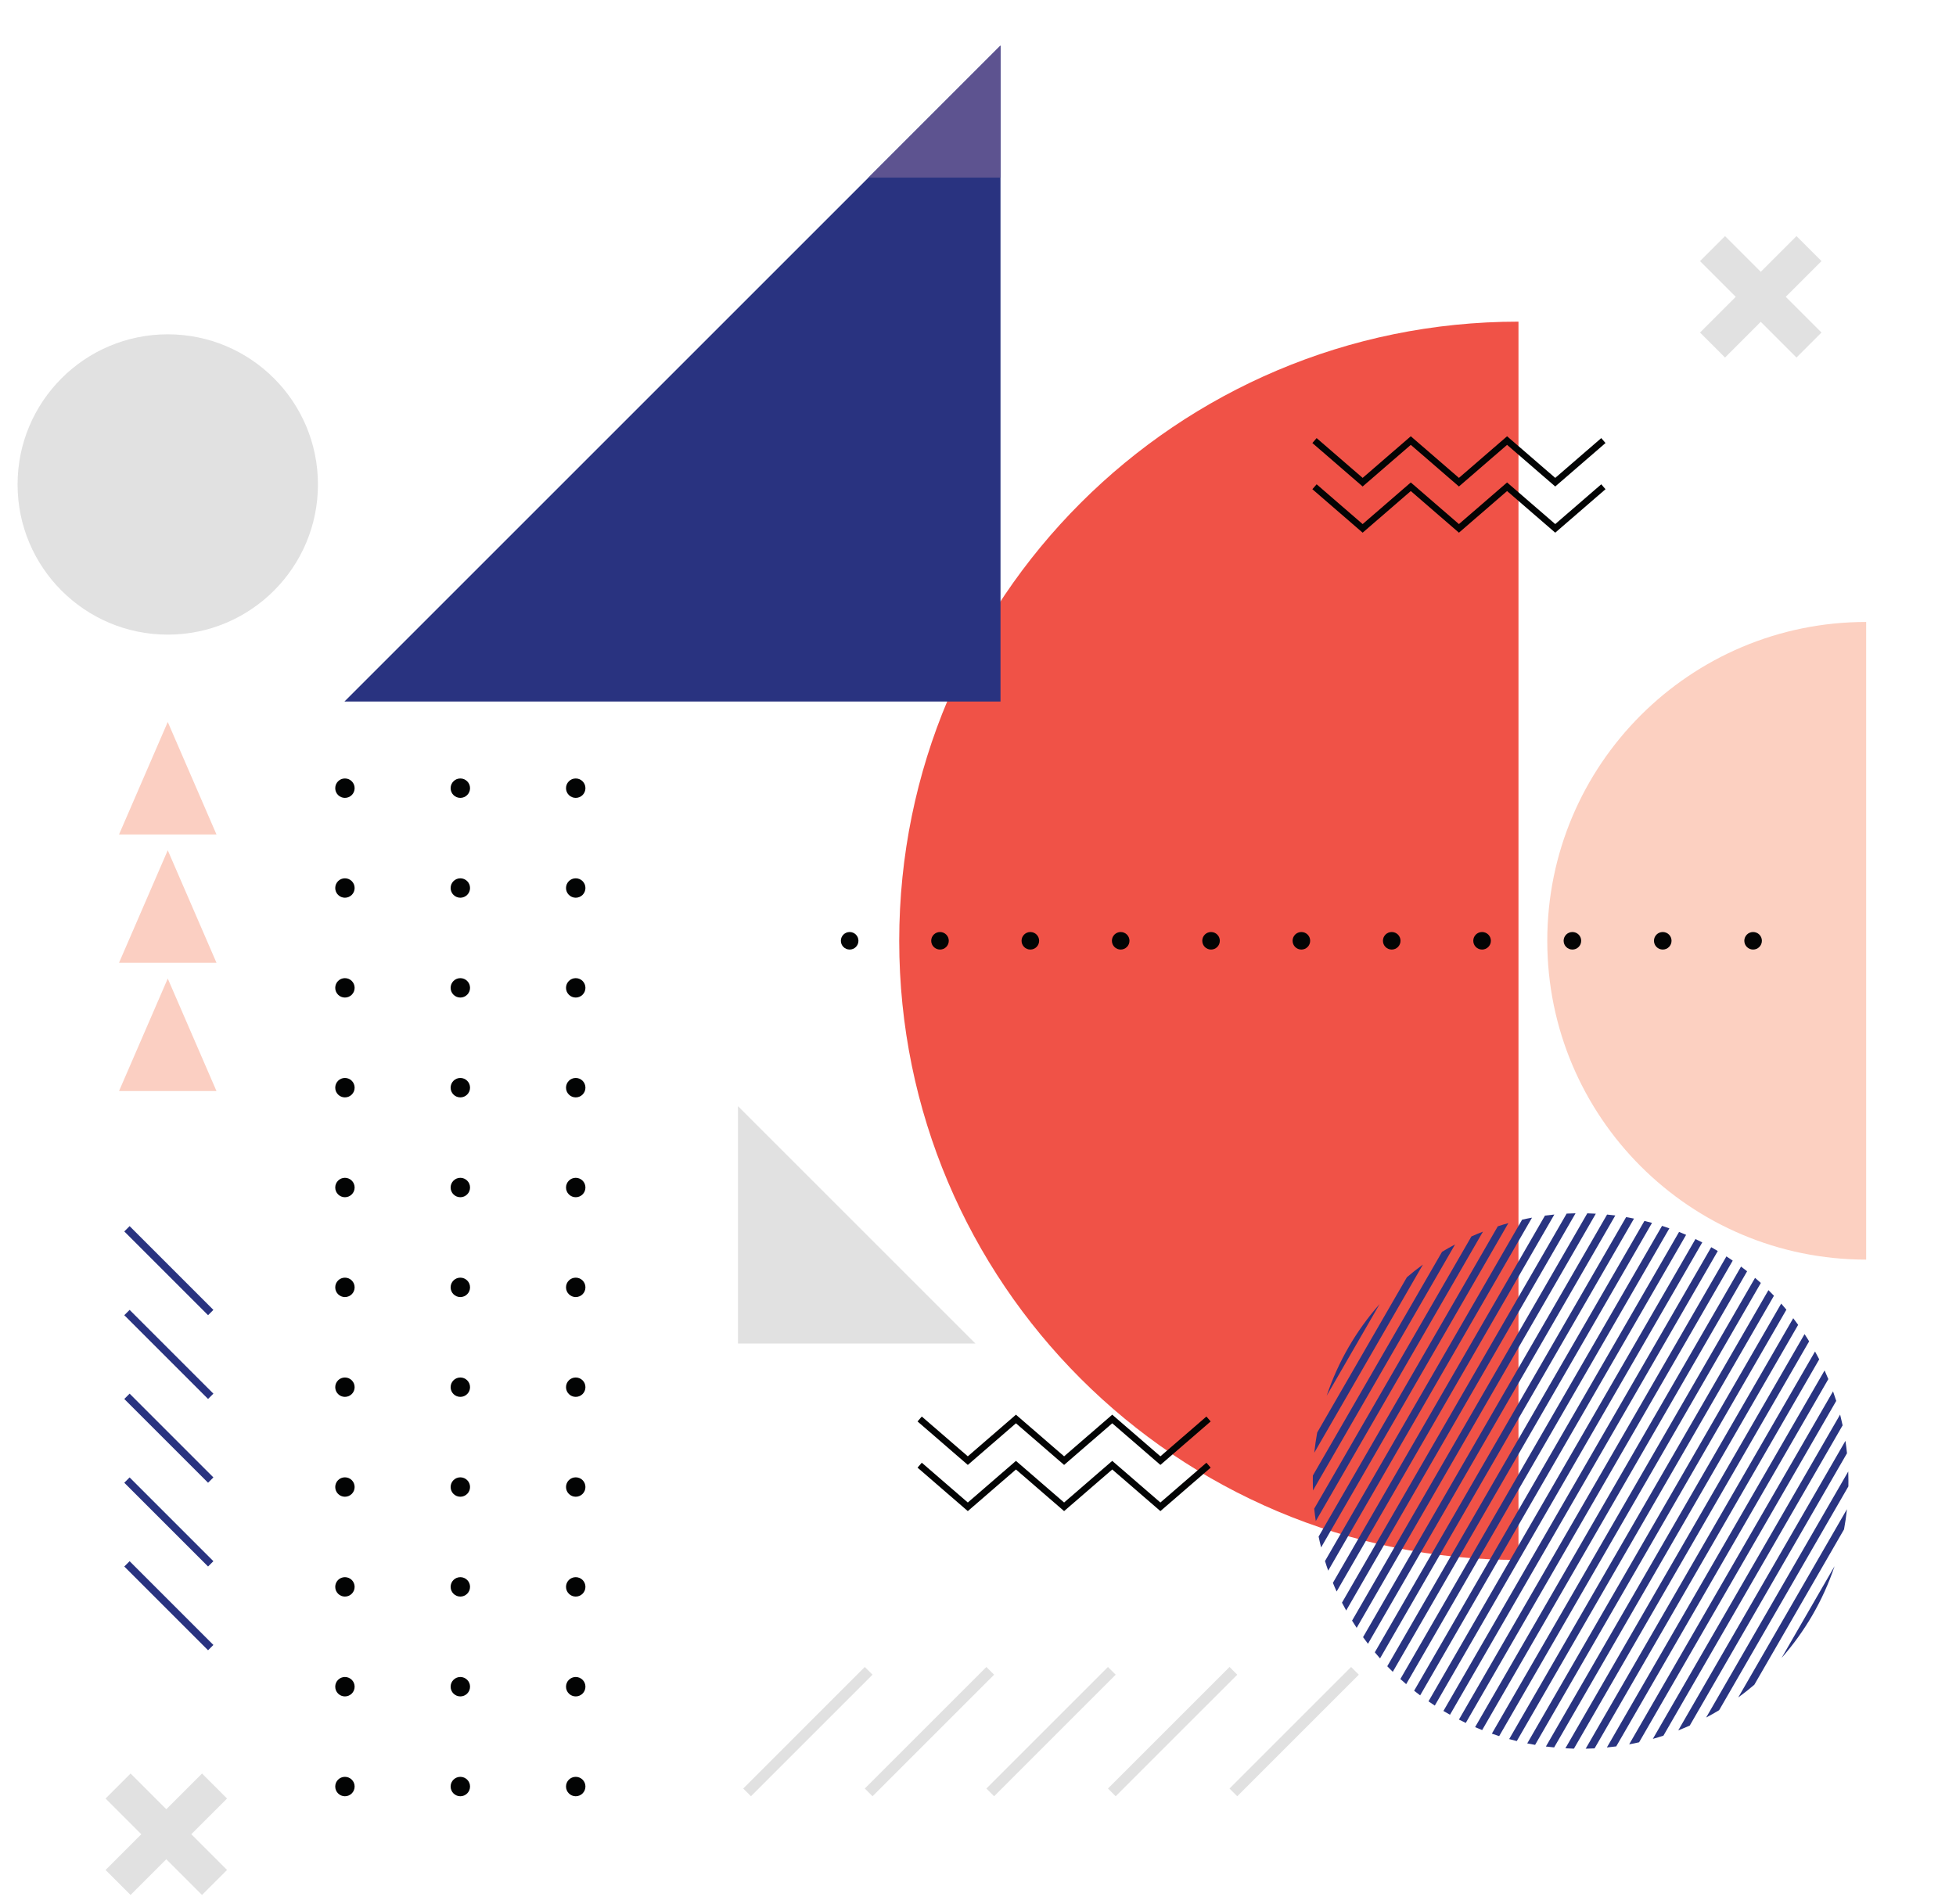 <?xml version="1.0" encoding="UTF-8" standalone="no"?>
<!DOCTYPE svg PUBLIC "-//W3C//DTD SVG 1.1//EN" "http://www.w3.org/Graphics/SVG/1.1/DTD/svg11.dtd">
<svg width="100%" height="100%" viewBox="0 0 3016 2936" version="1.1" xmlns="http://www.w3.org/2000/svg" xmlns:xlink="http://www.w3.org/1999/xlink" xml:space="preserve" xmlns:serif="http://www.serif.com/" style="fill-rule:evenodd;clip-rule:evenodd;stroke-linejoin:round;stroke-miterlimit:2;">
    <g transform="matrix(1,0,0,1,-1067,-1323)">
        <g transform="matrix(4.167,0,0,4.167,0,0)">
            <path d="M817.946,894.827L817.946,436.536C691.393,436.536 588.801,539.127 588.801,665.682C588.801,792.234 691.393,894.827 817.946,894.827Z" style="fill:rgb(240,82,71);fill-rule:nonzero;"/>
            <path d="M885.126,414.13L894.379,404.876L930.069,440.567L920.816,449.82L885.126,414.13Z" style="fill:rgb(225,225,225);fill-rule:nonzero;"/>
            <path d="M885.126,440.567L894.379,449.82L930.069,414.13L920.816,404.876L885.126,440.567Z" style="fill:rgb(225,225,225);fill-rule:nonzero;"/>
            <path d="M295.126,983.13L304.379,973.877L340.07,1009.57L330.816,1018.82L295.126,983.13Z" style="fill:rgb(225,225,225);fill-rule:nonzero;"/>
            <path d="M295.126,1009.57L304.379,1018.82L340.07,983.13L330.816,973.877L295.126,1009.57Z" style="fill:rgb(225,225,225);fill-rule:nonzero;"/>
            <path d="M529.137,726.879L529.137,814.75L617.008,814.75L529.137,726.879Z" style="fill:rgb(225,225,225);fill-rule:nonzero;"/>
            <path d="M383.505,577.139L626.282,577.139L626.282,334.361L383.505,577.139Z" style="fill:rgb(41,51,128);fill-rule:nonzero;"/>
            <path d="M946.598,783.681L946.598,547.682C881.429,547.682 828.599,600.512 828.599,665.682C828.599,730.851 881.429,783.681 946.598,783.681Z" style="fill:rgb(252,208,193);fill-rule:nonzero;"/>
            <path d="M908.013,665.677C908.013,667.478 906.564,668.927 904.762,668.927C902.97,668.927 901.512,667.478 901.512,665.677C901.512,663.884 902.97,662.436 904.762,662.436C906.564,662.436 908.013,663.884 908.013,665.677ZM874.582,665.677C874.582,667.478 873.134,668.927 871.332,668.927C869.54,668.927 868.082,667.478 868.082,665.677C868.082,663.884 869.54,662.436 871.332,662.436C873.134,662.436 874.582,663.884 874.582,665.677ZM841.151,665.677C841.151,667.478 839.703,668.927 837.901,668.927C836.109,668.927 834.651,667.478 834.651,665.677C834.651,663.884 836.109,662.436 837.901,662.436C839.703,662.436 841.151,663.884 841.151,665.677ZM807.731,665.677C807.731,667.478 806.272,668.927 804.471,668.927C802.679,668.927 801.221,667.478 801.221,665.677C801.221,663.884 802.679,662.436 804.471,662.436C806.272,662.436 807.731,663.884 807.731,665.677ZM774.291,665.677C774.291,667.478 772.843,668.927 771.041,668.927C769.249,668.927 767.79,667.478 767.79,665.677C767.79,663.884 769.249,662.436 771.041,662.436C772.843,662.436 774.291,663.884 774.291,665.677ZM740.86,665.677C740.86,667.478 739.412,668.927 737.61,668.927C735.818,668.927 734.359,667.478 734.359,665.677C734.359,663.884 735.818,662.436 737.61,662.436C739.412,662.436 740.86,663.884 740.86,665.677ZM707.43,665.677C707.43,667.478 705.981,668.927 704.18,668.927C702.388,668.927 700.939,667.478 700.939,665.677C700.939,663.884 702.388,662.436 704.18,662.436C705.981,662.436 707.43,663.884 707.43,665.677ZM674,665.677C674,667.478 672.551,668.927 670.749,668.927C668.957,668.927 667.499,667.478 667.499,665.677C667.499,663.884 668.957,662.436 670.749,662.436C672.551,662.436 674,663.884 674,665.677ZM640.568,665.677C640.568,667.478 639.121,668.927 637.318,668.927C635.526,668.927 634.068,667.478 634.068,665.677C634.068,663.884 635.526,662.436 637.318,662.436C639.121,662.436 640.568,663.884 640.568,665.677ZM607.139,665.677C607.139,667.478 605.69,668.927 603.889,668.927C602.097,668.927 600.638,667.478 600.638,665.677C600.638,663.884 602.097,662.436 603.889,662.436C605.69,662.436 607.139,663.884 607.139,665.677ZM573.708,665.677C573.708,667.478 572.26,668.927 570.468,668.927C568.666,668.927 567.208,667.478 567.208,665.677C567.208,663.884 568.666,662.436 570.468,662.436C572.26,662.436 573.708,663.884 573.708,665.677Z" style="fill:rgb(3,4,4);fill-rule:nonzero;"/>
            <path d="M533.934,982.29L531.074,979.431L576.062,934.442L578.921,937.303L533.934,982.29Z" style="fill:rgb(225,225,225);fill-rule:nonzero;"/>
            <path d="M578.921,982.29L576.062,979.431L621.049,934.442L623.909,937.303L578.921,982.29Z" style="fill:rgb(225,225,225);fill-rule:nonzero;"/>
            <path d="M623.909,982.29L621.049,979.431L666.036,934.442L668.896,937.303L623.909,982.29Z" style="fill:rgb(225,225,225);fill-rule:nonzero;"/>
            <path d="M668.896,982.29L666.036,979.431L711.024,934.442L713.884,937.303L668.896,982.29Z" style="fill:rgb(225,225,225);fill-rule:nonzero;"/>
            <path d="M713.884,982.29L711.024,979.431L756.012,934.442L758.872,937.303L713.884,982.29Z" style="fill:rgb(225,225,225);fill-rule:nonzero;"/>
            <path d="M335.023,926.294L333.052,928.266L302.049,897.263L304.02,895.292L335.023,926.294Z" style="fill:rgb(41,51,128);fill-rule:nonzero;"/>
            <path d="M335.023,895.292L333.052,897.263L302.049,866.26L304.02,864.289L335.023,895.292Z" style="fill:rgb(41,51,128);fill-rule:nonzero;"/>
            <path d="M335.023,864.289L333.052,866.26L302.049,835.257L304.02,833.286L335.023,864.289Z" style="fill:rgb(41,51,128);fill-rule:nonzero;"/>
            <path d="M335.023,833.286L333.052,835.257L302.049,804.254L304.02,802.283L335.023,833.286Z" style="fill:rgb(41,51,128);fill-rule:nonzero;"/>
            <path d="M335.023,802.283L333.052,804.254L302.049,773.251L304.02,771.28L335.023,802.283Z" style="fill:rgb(41,51,128);fill-rule:nonzero;"/>
            <path d="M766.566,800.136L746.976,834.06C751.215,821.426 757.929,809.922 766.566,800.136Z" style="fill:rgb(41,52,129);fill-rule:nonzero;"/>
            <path d="M782.59,785.514L742.391,855.145C742.652,852.623 743.007,850.131 743.465,847.675L776.651,790.21C778.565,788.557 780.545,786.998 782.59,785.514Z" style="fill:rgb(41,52,129);fill-rule:nonzero;"/>
            <path d="M794.477,778.07L741.905,869.123C741.858,867.956 741.84,866.789 741.84,865.612C741.84,864.94 741.85,864.268 741.858,863.596L789.668,780.788C791.246,779.836 792.843,778.93 794.477,778.07Z" style="fill:rgb(41,52,129);fill-rule:nonzero;"/>
            <path d="M804.805,773.318L742.941,880.459C742.718,878.938 742.521,877.406 742.363,875.865L800.537,775.102C801.938,774.476 803.366,773.878 804.805,773.318Z" style="fill:rgb(41,52,129);fill-rule:nonzero;"/>
            <path d="M814.207,770.171L744.912,890.198C744.576,888.873 744.268,887.537 743.987,886.192L810.295,771.357C811.584,770.928 812.891,770.535 814.207,770.171Z" style="fill:rgb(41,52,129);fill-rule:nonzero;"/>
            <path d="M822.957,768.154L747.536,898.789C747.116,897.613 746.715,896.437 746.351,895.241L819.287,768.901C820.502,768.621 821.725,768.369 822.957,768.154Z" style="fill:rgb(41,52,129);fill-rule:nonzero;"/>
            <path d="M831.212,766.996L750.655,906.521C750.169,905.466 749.712,904.393 749.272,903.309L827.747,767.389C828.896,767.239 830.054,767.108 831.212,766.996Z" style="fill:rgb(41,52,129);fill-rule:nonzero;"/>
            <path d="M839.064,766.539L754.193,913.543C753.652,912.581 753.139,911.619 752.635,910.64L835.769,766.65C836.861,766.595 837.963,766.558 839.064,766.539Z" style="fill:rgb(41,52,129);fill-rule:nonzero;"/>
            <path d="M846.563,766.688L758.069,919.968C757.49,919.09 756.921,918.203 756.369,917.297L843.407,766.548C844.462,766.576 845.518,766.623 846.563,766.688Z" style="fill:rgb(41,52,129);fill-rule:nonzero;"/>
            <path d="M853.771,767.342L762.252,925.859C761.627,925.057 761.02,924.235 760.432,923.403L850.728,767.006C851.745,767.099 852.764,767.211 853.771,767.342Z" style="fill:rgb(41,52,129);fill-rule:nonzero;"/>
            <path d="M860.691,768.5L766.716,931.267C766.053,930.528 765.408,929.772 764.783,929.016L857.777,767.948C858.758,768.117 859.729,768.294 860.691,768.5Z" style="fill:rgb(41,52,129);fill-rule:nonzero;"/>
            <path d="M867.358,770.087L771.432,936.243C770.74,935.562 770.059,934.88 769.387,934.18L864.548,769.358C865.49,769.583 866.425,769.825 867.358,770.087Z" style="fill:rgb(41,52,129);fill-rule:nonzero;"/>
            <path d="M873.782,772.104L776.39,940.8C775.661,940.184 774.942,939.549 774.242,938.904L871.065,771.188C871.98,771.479 872.886,771.777 873.782,772.104Z" style="fill:rgb(41,52,129);fill-rule:nonzero;"/>
            <path d="M879.974,774.513L781.563,944.955C780.807,944.396 780.069,943.816 779.331,943.237L877.368,773.43C878.246,773.775 879.114,774.14 879.974,774.513Z" style="fill:rgb(41,52,129);fill-rule:nonzero;"/>
            <path d="M885.95,777.314L786.979,948.737C786.194,948.232 785.41,947.71 784.645,947.168L883.429,776.072C884.278,776.474 885.119,776.885 885.95,777.314Z" style="fill:rgb(41,52,129);fill-rule:nonzero;"/>
            <path d="M891.692,780.499L792.601,952.127C791.778,951.679 790.976,951.212 790.172,950.727L889.265,779.089C890.086,779.546 890.89,780.013 891.692,780.499Z" style="fill:rgb(41,52,129);fill-rule:nonzero;"/>
            <path d="M897.221,784.057L798.445,955.152C797.596,954.751 796.746,954.34 795.915,953.91L894.886,782.487C895.671,782.992 896.455,783.515 897.221,784.057Z" style="fill:rgb(41,52,129);fill-rule:nonzero;"/>
            <path d="M902.543,787.997L804.506,957.795C803.628,957.449 802.75,957.085 801.892,956.712L900.302,786.26C901.058,786.83 901.806,787.408 902.543,787.997Z" style="fill:rgb(41,52,129);fill-rule:nonzero;"/>
            <path d="M907.623,792.32L810.8,960.036C809.894,959.746 808.988,959.447 808.092,959.121L905.484,790.435C906.203,791.041 906.913,791.676 907.623,792.32Z" style="fill:rgb(41,52,129);fill-rule:nonzero;"/>
            <path d="M912.479,797.055L817.317,961.866C816.374,961.642 815.44,961.399 814.507,961.128L910.434,794.981C911.134,795.663 911.815,796.354 912.479,797.055Z" style="fill:rgb(41,52,129);fill-rule:nonzero;"/>
            <path d="M917.082,802.209L824.097,963.276C823.116,963.117 822.145,962.931 821.183,962.734L915.158,799.959C915.812,800.696 916.456,801.452 917.082,802.209Z" style="fill:rgb(41,52,129);fill-rule:nonzero;"/>
            <path d="M921.434,807.821L831.137,964.219C830.119,964.126 829.102,964.014 828.093,963.883L919.612,805.365C920.238,806.168 920.845,806.99 921.434,807.821Z" style="fill:rgb(41,52,129);fill-rule:nonzero;"/>
            <path d="M925.495,813.928L838.458,964.677C837.402,964.648 836.348,964.603 835.302,964.536L923.796,811.257C924.384,812.135 924.953,813.022 925.495,813.928Z" style="fill:rgb(41,52,129);fill-rule:nonzero;"/>
            <path d="M929.23,820.586L846.105,964.574C845.013,964.63 843.911,964.667 842.81,964.687L927.681,817.682C928.222,818.644 928.735,819.605 929.23,820.586Z" style="fill:rgb(41,52,129);fill-rule:nonzero;"/>
            <path d="M932.602,827.906L854.117,963.836C852.969,963.985 851.82,964.116 850.653,964.229L931.21,824.703C931.695,825.759 932.162,826.823 932.602,827.906Z" style="fill:rgb(41,52,129);fill-rule:nonzero;"/>
            <path d="M935.524,835.975L862.577,962.323C861.363,962.604 860.141,962.855 858.907,963.07L934.338,832.436C934.758,833.603 935.15,834.789 935.524,835.975Z" style="fill:rgb(41,52,129);fill-rule:nonzero;"/>
            <path d="M937.887,845.022L871.579,959.868C870.29,960.297 868.983,960.689 867.666,961.054L936.962,841.026C937.298,842.352 937.606,843.678 937.887,845.022Z" style="fill:rgb(41,52,129);fill-rule:nonzero;"/>
            <path d="M939.502,855.351L881.327,956.123C879.918,956.758 878.498,957.347 877.061,957.916L938.933,850.756C939.156,852.278 939.353,853.81 939.502,855.351Z" style="fill:rgb(41,52,129);fill-rule:nonzero;"/>
            <path d="M940.034,865.612C940.034,866.285 940.024,866.957 940.016,867.62L892.196,950.437C890.628,951.389 889.021,952.295 887.388,953.154L939.969,862.092C940.016,863.259 940.034,864.436 940.034,865.612Z" style="fill:rgb(41,52,129);fill-rule:nonzero;"/>
            <path d="M939.483,876.062C939.222,878.582 938.866,881.066 938.409,883.522L905.213,941.024C903.299,942.668 901.311,944.236 899.266,945.721L939.483,876.062Z" style="fill:rgb(41,52,129);fill-rule:nonzero;"/>
            <path d="M934.907,897.137C930.668,909.789 923.936,921.313 915.298,931.107L934.907,897.137Z" style="fill:rgb(41,52,129);fill-rule:nonzero;"/>
            <path d="M760.281,497.548L741.68,481.458L743.255,479.637L760.281,494.364L778.097,478.956L795.912,494.364L813.728,478.956L831.545,494.365L848.575,479.637L850.15,481.458L831.545,497.547L813.728,482.14L795.912,497.548L778.097,482.14L760.281,497.548Z" style="fill:rgb(3,4,4);fill-rule:nonzero;"/>
            <path d="M760.281,514.642L741.68,498.552L743.255,496.731L760.281,511.458L778.097,496.05L795.912,511.458L813.728,496.05L831.545,511.458L848.575,496.731L850.15,498.552L831.545,514.641L813.728,499.233L795.912,514.642L778.097,499.233L760.281,514.642Z" style="fill:rgb(3,4,4);fill-rule:nonzero;"/>
            <path d="M614.18,859.665L595.578,843.575L597.152,841.755L614.18,856.481L631.994,841.073L649.811,856.481L667.626,841.073L685.443,856.482L702.474,841.755L704.048,843.575L685.443,859.665L667.626,844.257L649.811,859.665L631.994,844.257L614.18,859.665Z" style="fill:rgb(3,4,4);fill-rule:nonzero;"/>
            <path d="M614.18,876.759L595.578,860.669L597.152,858.849L614.18,873.575L631.994,858.167L649.811,873.575L667.626,858.167L685.443,873.576L702.474,858.849L704.048,860.669L685.443,876.759L667.626,861.351L649.811,876.759L631.994,861.351L614.18,876.759Z" style="fill:rgb(3,4,4);fill-rule:nonzero;"/>
            <path d="M469.096,605.607C471.087,605.607 472.688,607.209 472.688,609.2C472.688,611.181 471.087,612.793 469.096,612.793C467.115,612.793 465.504,611.181 465.504,609.2C465.504,607.209 467.115,605.607 469.096,605.607ZM469.096,642.558C471.087,642.558 472.688,644.158 472.688,646.15C472.688,648.131 471.087,649.742 469.096,649.742C467.115,649.742 465.504,648.131 465.504,646.15C465.504,644.158 467.115,642.558 469.096,642.558ZM469.096,679.507C471.087,679.507 472.688,681.108 472.688,683.1C472.688,685.08 471.087,686.692 469.096,686.692C467.115,686.692 465.504,685.08 465.504,683.1C465.504,681.108 467.115,679.507 469.096,679.507ZM469.096,716.446C471.087,716.446 472.688,718.058 472.688,720.05C472.688,722.03 471.087,723.642 469.096,723.642C467.115,723.642 465.504,722.03 465.504,720.05C465.504,718.058 467.115,716.446 469.096,716.446ZM469.096,753.407C471.087,753.407 472.688,755.008 472.688,756.999C472.688,758.979 471.087,760.592 469.096,760.592C467.115,760.592 465.504,758.979 465.504,756.999C465.504,755.008 467.115,753.407 469.096,753.407ZM469.096,790.356C471.087,790.356 472.688,791.957 472.688,793.949C472.688,795.93 471.087,797.542 469.096,797.542C467.115,797.542 465.504,795.93 465.504,793.949C465.504,791.957 467.115,790.356 469.096,790.356ZM469.096,827.307C471.087,827.307 472.688,828.907 472.688,830.898C472.688,832.879 471.087,834.48 469.096,834.48C467.115,834.48 465.504,832.879 465.504,830.898C465.504,828.907 467.115,827.307 469.096,827.307ZM469.096,864.257C471.087,864.257 472.688,865.857 472.688,867.849C472.688,869.83 471.087,871.441 469.096,871.441C467.115,871.441 465.504,869.83 465.504,867.849C465.504,865.857 467.115,864.257 469.096,864.257ZM469.096,901.206C471.087,901.206 472.688,902.807 472.688,904.798C472.688,906.779 471.087,908.391 469.096,908.391C467.115,908.391 465.504,906.779 465.504,904.798C465.504,902.807 467.115,901.206 469.096,901.206ZM469.096,938.156C471.087,938.156 472.688,939.757 472.688,941.748C472.688,943.729 471.087,945.341 469.096,945.341C467.115,945.341 465.504,943.729 465.504,941.748C465.504,939.757 467.115,938.156 469.096,938.156ZM469.096,975.105C471.087,975.105 472.688,976.706 472.688,978.688C472.688,980.679 471.087,982.29 469.096,982.29C467.115,982.29 465.504,980.679 465.504,978.688C465.504,976.706 467.115,975.105 469.096,975.105Z" style="fill:rgb(3,4,4);fill-rule:nonzero;"/>
            <path d="M426.398,605.607C428.379,605.607 429.991,607.209 429.991,609.2C429.991,611.181 428.379,612.793 426.398,612.793C424.417,612.793 422.806,611.181 422.806,609.2C422.806,607.209 424.417,605.607 426.398,605.607ZM426.398,642.558C428.379,642.558 429.991,644.158 429.991,646.15C429.991,648.131 428.379,649.742 426.398,649.742C424.417,649.742 422.806,648.131 422.806,646.15C422.806,644.158 424.417,642.558 426.398,642.558ZM426.398,679.507C428.379,679.507 429.991,681.108 429.991,683.1C429.991,685.08 428.379,686.692 426.398,686.692C424.417,686.692 422.806,685.08 422.806,683.1C422.806,681.108 424.417,679.507 426.398,679.507ZM426.398,716.446C428.379,716.446 429.991,718.058 429.991,720.05C429.991,722.03 428.379,723.642 426.398,723.642C424.417,723.642 422.806,722.03 422.806,720.05C422.806,718.058 424.417,716.446 426.398,716.446ZM426.398,753.407C428.379,753.407 429.991,755.008 429.991,756.999C429.991,758.979 428.379,760.592 426.398,760.592C424.417,760.592 422.806,758.979 422.806,756.999C422.806,755.008 424.417,753.407 426.398,753.407ZM426.398,790.356C428.379,790.356 429.991,791.957 429.991,793.949C429.991,795.93 428.379,797.542 426.398,797.542C424.417,797.542 422.806,795.93 422.806,793.949C422.806,791.957 424.417,790.356 426.398,790.356ZM426.398,827.307C428.379,827.307 429.991,828.907 429.991,830.898C429.991,832.879 428.379,834.48 426.398,834.48C424.417,834.48 422.806,832.879 422.806,830.898C422.806,828.907 424.417,827.307 426.398,827.307ZM426.398,864.257C428.379,864.257 429.991,865.857 429.991,867.849C429.991,869.83 428.379,871.441 426.398,871.441C424.417,871.441 422.806,869.83 422.806,867.849C422.806,865.857 424.417,864.257 426.398,864.257ZM426.398,901.206C428.379,901.206 429.991,902.807 429.991,904.798C429.991,906.779 428.379,908.391 426.398,908.391C424.417,908.391 422.806,906.779 422.806,904.798C422.806,902.807 424.417,901.206 426.398,901.206ZM426.398,938.156C428.379,938.156 429.991,939.757 429.991,941.748C429.991,943.729 428.379,945.341 426.398,945.341C424.417,945.341 422.806,943.729 422.806,941.748C422.806,939.757 424.417,938.156 426.398,938.156ZM426.398,975.105C428.379,975.105 429.991,976.706 429.991,978.688C429.991,980.679 428.379,982.29 426.398,982.29C424.417,982.29 422.806,980.679 422.806,978.688C422.806,976.706 424.417,975.105 426.398,975.105Z" style="fill:rgb(3,4,4);fill-rule:nonzero;"/>
            <path d="M383.691,605.607C385.682,605.607 387.283,607.209 387.283,609.2C387.283,611.181 385.682,612.793 383.691,612.793C381.71,612.793 380.108,611.181 380.108,609.2C380.108,607.209 381.71,605.607 383.691,605.607ZM383.691,642.558C385.682,642.558 387.283,644.158 387.283,646.15C387.283,648.131 385.682,649.742 383.691,649.742C381.71,649.742 380.108,648.131 380.108,646.15C380.108,644.158 381.71,642.558 383.691,642.558ZM383.691,679.507C385.682,679.507 387.283,681.108 387.283,683.1C387.283,685.08 385.682,686.692 383.691,686.692C381.71,686.692 380.108,685.08 380.108,683.1C380.108,681.108 381.71,679.507 383.691,679.507ZM383.691,716.446C385.682,716.446 387.283,718.058 387.283,720.05C387.283,722.03 385.682,723.642 383.691,723.642C381.71,723.642 380.108,722.03 380.108,720.05C380.108,718.058 381.71,716.446 383.691,716.446ZM383.691,753.407C385.682,753.407 387.283,755.008 387.283,756.999C387.283,758.979 385.682,760.592 383.691,760.592C381.71,760.592 380.108,758.979 380.108,756.999C380.108,755.008 381.71,753.407 383.691,753.407ZM383.691,790.356C385.682,790.356 387.283,791.957 387.283,793.949C387.283,795.93 385.682,797.542 383.691,797.542C381.71,797.542 380.108,795.93 380.108,793.949C380.108,791.957 381.71,790.356 383.691,790.356ZM383.691,827.307C385.682,827.307 387.283,828.907 387.283,830.898C387.283,832.879 385.682,834.48 383.691,834.48C381.71,834.48 380.108,832.879 380.108,830.898C380.108,828.907 381.71,827.307 383.691,827.307ZM383.691,864.257C385.682,864.257 387.283,865.857 387.283,867.849C387.283,869.83 385.682,871.441 383.691,871.441C381.71,871.441 380.108,869.83 380.108,867.849C380.108,865.857 381.71,864.257 383.691,864.257ZM383.691,901.206C385.682,901.206 387.283,902.807 387.283,904.798C387.283,906.779 385.682,908.391 383.691,908.391C381.71,908.391 380.108,906.779 380.108,904.798C380.108,902.807 381.71,901.206 383.691,901.206ZM383.691,938.156C385.682,938.156 387.283,939.757 387.283,941.748C387.283,943.729 385.682,945.341 383.691,945.341C381.71,945.341 380.108,943.729 380.108,941.748C380.108,939.757 381.71,938.156 383.691,938.156ZM383.691,975.105C385.682,975.105 387.283,976.706 387.283,978.688C387.283,980.679 385.682,982.29 383.691,982.29C381.71,982.29 380.108,980.679 380.108,978.688C380.108,976.706 381.71,975.105 383.691,975.105Z" style="fill:rgb(3,4,4);fill-rule:nonzero;"/>
            <path d="M626.282,383.227L577.417,383.227L626.282,334.361L626.282,383.227Z" style="fill:rgb(93,83,144);fill-rule:nonzero;"/>
            <path d="M373.708,496.799C373.708,527.491 348.827,552.372 318.135,552.372C287.442,552.372 262.562,527.491 262.562,496.799C262.562,466.106 287.442,441.226 318.135,441.226C348.827,441.226 373.708,466.106 373.708,496.799Z" style="fill:rgb(225,225,225);fill-rule:nonzero;"/>
            <path d="M336.161,626.328L300.109,626.328L318.135,584.699L336.161,626.328Z" style="fill:rgb(251,207,194);fill-rule:nonzero;"/>
            <path d="M336.161,673.809L300.109,673.809L318.135,632.18L336.161,673.809Z" style="fill:rgb(251,207,194);fill-rule:nonzero;"/>
            <path d="M336.161,721.289L300.109,721.289L318.135,679.659L336.161,721.289Z" style="fill:rgb(251,207,194);fill-rule:nonzero;"/>
        </g>
    </g>
</svg>
